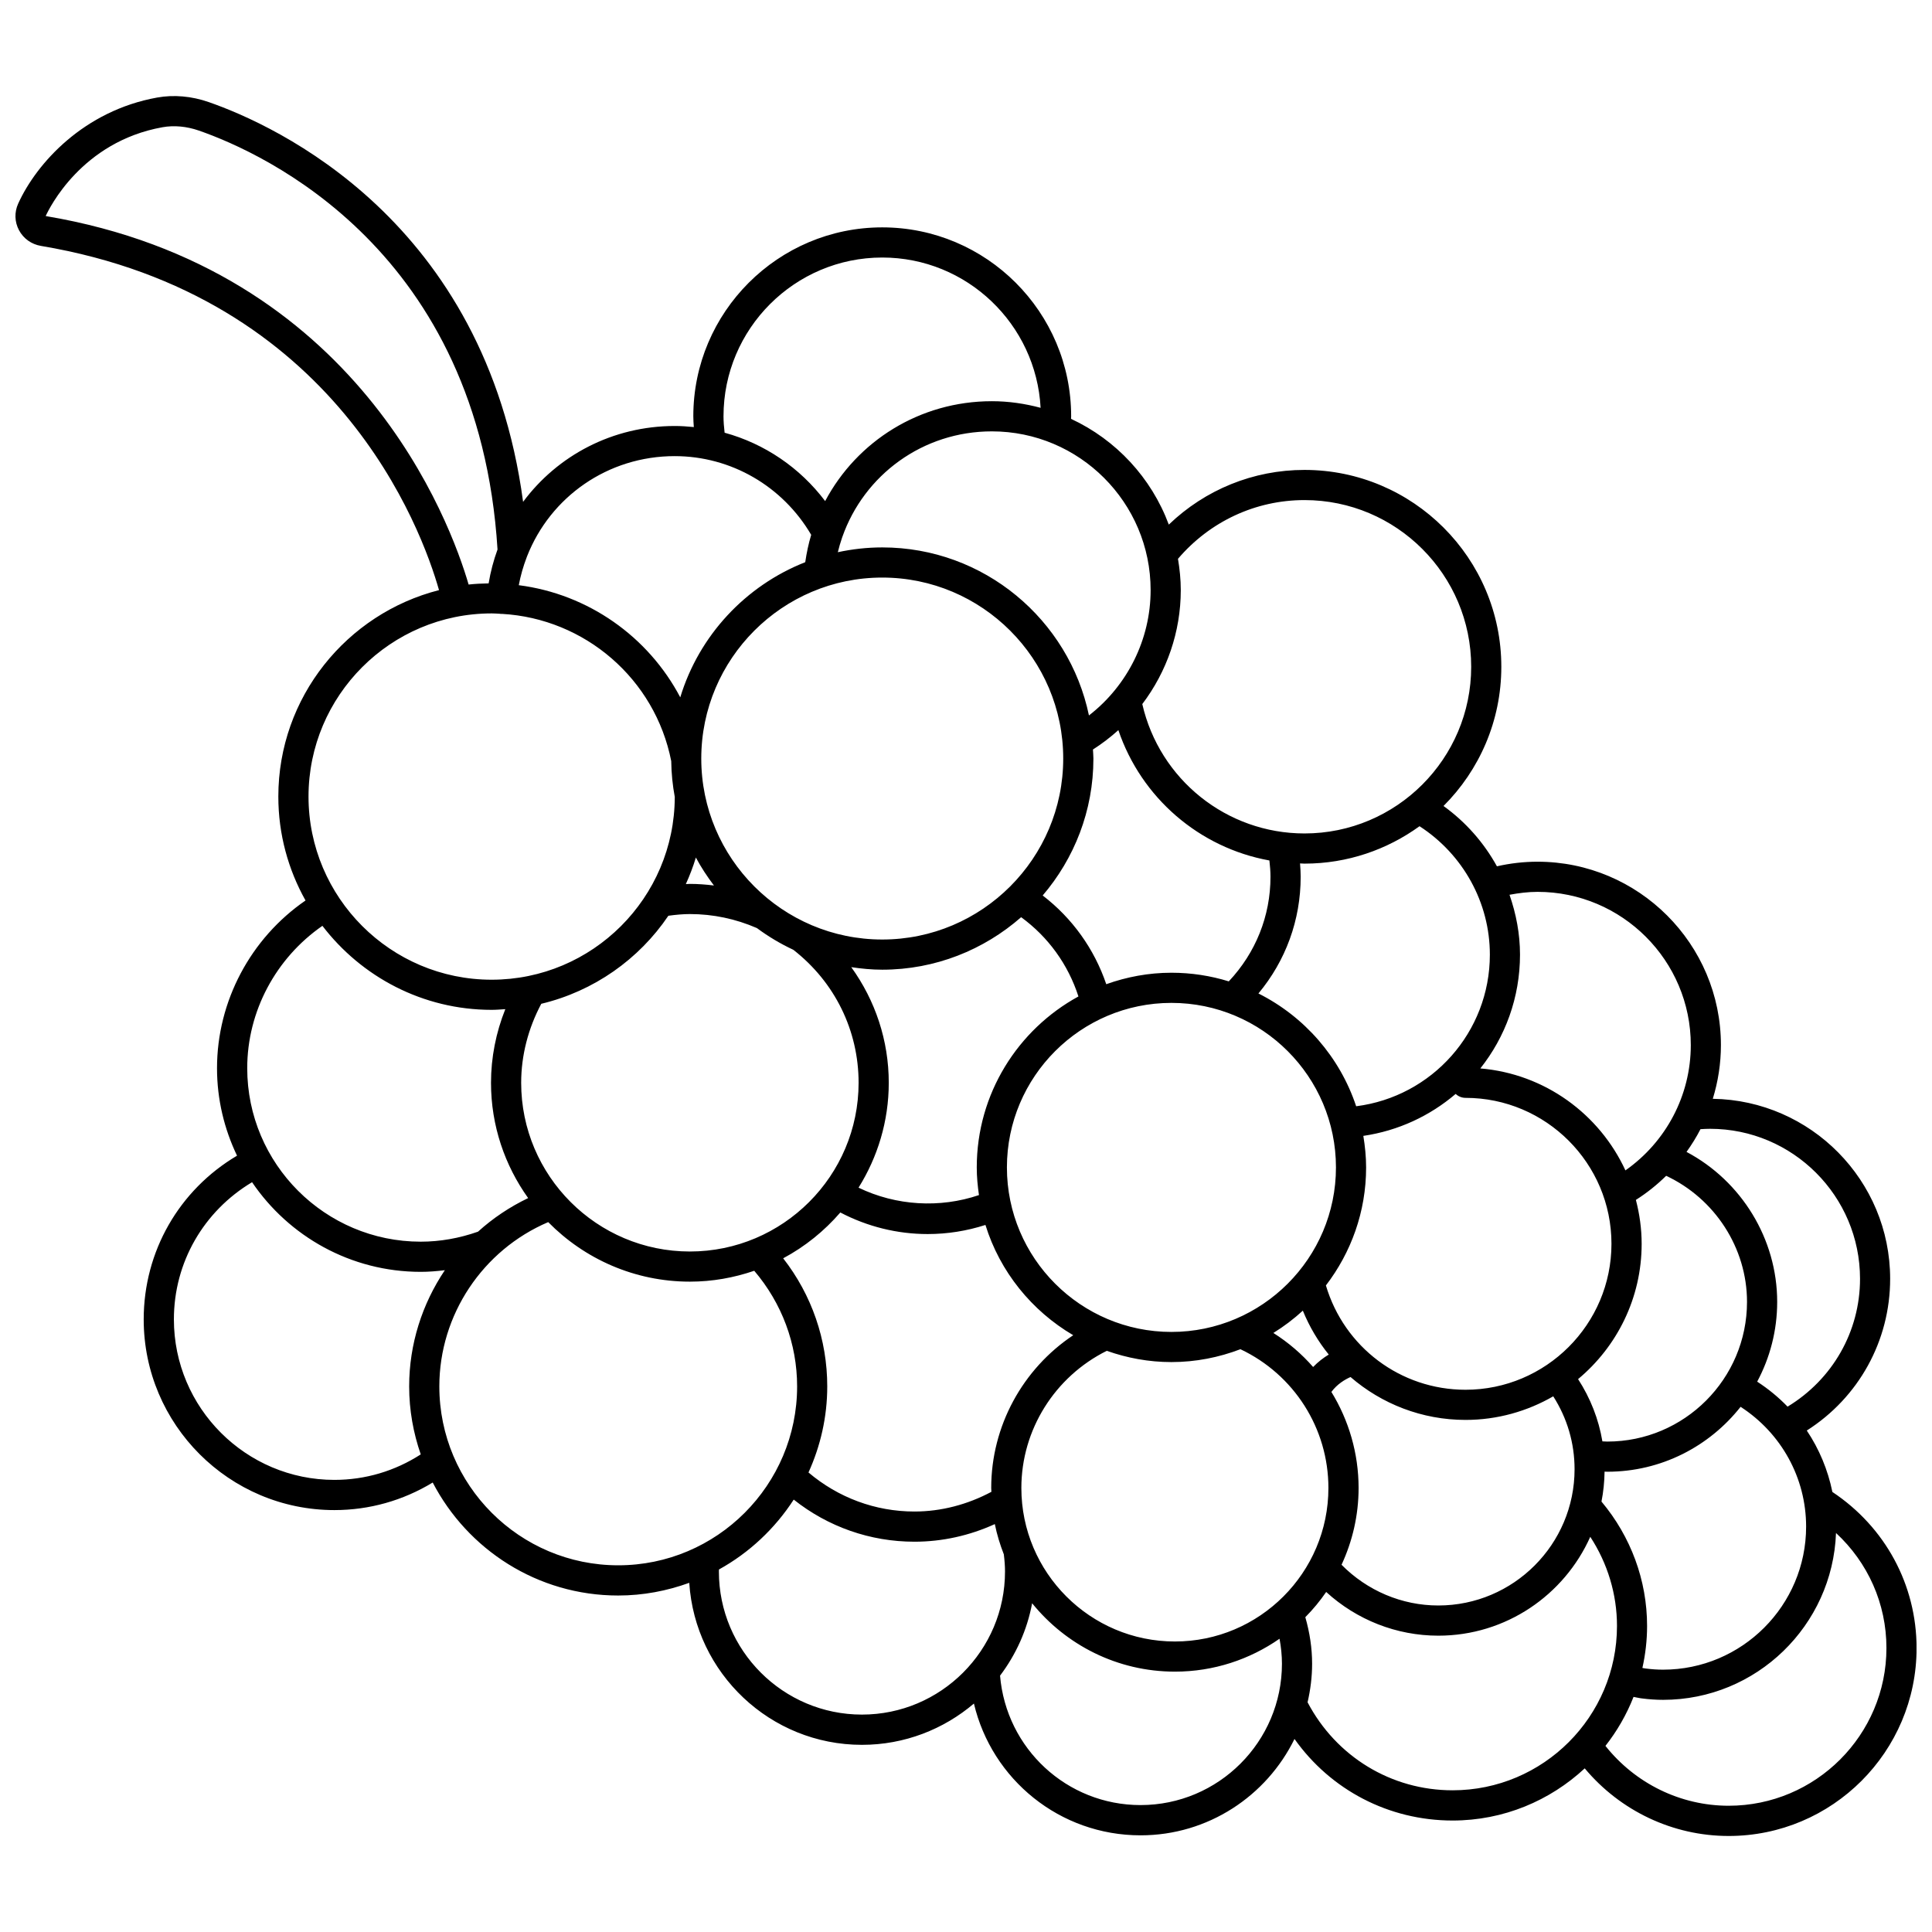<?xml version="1.0" encoding="UTF-8"?>
<!-- Uploaded to: SVG Repo, www.svgrepo.com, Generator: SVG Repo Mixer Tools -->
<svg width="800px" height="800px" version="1.1" viewBox="144 144 512 512" xmlns="http://www.w3.org/2000/svg">
 <defs>
  <clipPath id="a">
   <path d="m148.09 169h503.81v462h-503.81z"/>
  </clipPath>
 </defs>
 <g clip-path="url(#a)">
  <path d="m629.6 539.38c-1.195-5.863-3.496-11.371-6.781-16.273 13.723-8.734 22.09-23.746 22.09-40.203 0-26.078-21.023-47.309-47-47.711 1.395-4.547 2.152-9.328 2.152-14.223 0-26.801-21.805-48.609-48.609-48.609-3.609 0-7.211 0.414-10.75 1.219-3.449-6.25-8.246-11.723-14.156-15.984 9.461-9.449 15.32-22.496 15.32-36.895 0-28.77-23.402-52.168-52.168-52.168-13.566 0-26.301 5.234-35.953 14.492-4.613-12.406-13.977-22.484-25.906-28.023 0.004-0.23 0.027-0.453 0.027-0.68 0-27.609-22.461-50.066-50.066-50.066s-50.066 22.461-50.066 50.066c0 0.926 0.066 1.891 0.133 2.856-1.676-0.172-3.359-0.285-5.062-0.285-16.453 0-31.055 7.816-40.18 20.102-9.988-74.609-65.684-99.809-83.305-105.94-4.535-1.582-9.27-2-13.676-1.203-19.336 3.469-31.922 17.309-36.824 28.105-1.035 2.277-0.961 4.844 0.211 7.047 1.184 2.223 3.301 3.734 5.801 4.16 78.34 13.148 100.91 75.039 105.51 91.223-24.438 6.234-42.582 28.363-42.582 54.715 0 9.996 2.633 19.379 7.207 27.535-14.555 10.02-23.457 26.695-23.457 44.449 0 8.305 1.938 16.148 5.305 23.18-15.352 9.094-24.734 25.367-24.734 43.387 0 27.863 22.668 50.535 50.539 50.535 9.27 0 18.176-2.527 26.051-7.305 9.238 17.766 27.785 29.945 49.152 29.945 6.617 0 12.945-1.227 18.836-3.363 1.547 23.93 21.445 42.934 45.758 42.934 11.316 0 21.668-4.133 29.68-10.941 4.758 20.133 22.762 34.922 44.16 34.922 17.914 0 33.398-10.445 40.797-25.539 9.574 13.5 24.969 21.617 41.898 21.617 13.523 0 25.812-5.277 35.016-13.824 9.422 11.27 23.332 17.918 38.152 17.918 27.457 0 49.793-22.336 49.793-49.797-0.008-16.801-8.348-32.094-22.312-41.371zm-61.191 2.551c0.508-2.57 0.781-5.223 0.82-7.934 0.234 0.004 0.496 0.027 0.727 0.027 14.32 0 27.07-6.746 35.32-17.203 10.754 6.961 17.363 18.797 17.363 31.746 0 20.902-17.008 37.914-37.914 37.914-1.504 0-3.012-0.102-4.641-0.312-0.012-0.004-0.418-0.07-0.434-0.07-0.141-0.02-0.262-0.055-0.398-0.074 0.797-3.59 1.242-7.305 1.242-11.129 0-12.078-4.301-23.676-12.086-32.965zm-113.05 37.082c-22.434 0-40.688-18.25-40.688-40.688 0-15.426 8.863-29.484 22.637-36.344 5.367 1.898 11.117 2.984 17.129 2.984 6.445 0 12.594-1.238 18.289-3.41 14.203 6.719 23.316 20.973 23.316 36.766 0.004 22.438-18.25 40.691-40.684 40.691zm-103.81-101.55c5.777-3.086 10.898-7.227 15.145-12.145 7.152 3.75 15.086 5.719 23.141 5.719 5.246 0 10.379-0.824 15.316-2.414 3.84 12.398 12.27 22.766 23.266 29.223-13.402 8.934-21.734 24.082-21.734 40.477 0 0.348 0.043 0.68 0.051 1.027-6.309 3.363-13.285 5.219-20.395 5.219-10.359 0-20.207-3.676-28.082-10.348 3.164-6.965 4.973-14.676 4.973-22.812 0-12.379-4.113-24.238-11.68-33.945zm-69.434-46.512c0-7.285 1.883-14.469 5.328-20.934 13.922-3.336 25.879-11.785 33.68-23.332 2.008-0.273 3.918-0.449 5.703-0.449 6.133 0 12.102 1.258 17.762 3.715 3.004 2.227 6.227 4.156 9.648 5.754 10.996 8.559 17.301 21.387 17.301 35.246 0 24.652-20.059 44.711-44.715 44.711s-44.707-20.059-44.707-44.711zm95.688-133.89c26.445 0 47.961 21.516 47.961 47.961 0 26.445-21.516 47.961-47.961 47.961s-47.961-21.516-47.961-47.961c0-26.445 21.52-47.961 47.961-47.961zm62.574 40.43c6.082 17.941 21.465 31.188 40.027 34.543 0.168 1.48 0.285 2.922 0.285 4.32 0 10.422-3.934 20.156-11.051 27.719-4.805-1.484-9.906-2.289-15.191-2.289-6.066 0-11.867 1.105-17.277 3.039-3.18-9.359-9.004-17.492-16.848-23.512 8.359-9.781 13.441-22.441 13.441-36.285 0-0.812-0.09-1.598-0.121-2.398 2.402-1.535 4.648-3.254 6.734-5.137zm89.375 96.418c0.703 0.625 1.605 1.035 2.621 1.035 21.328 0 38.68 17.352 38.68 38.676 0 21.328-17.352 38.68-38.68 38.68-17.203 0-32.145-11.285-36.996-27.648 6.656-8.688 10.656-19.508 10.656-31.27 0-2.856-0.293-5.637-0.738-8.363 9.289-1.359 17.68-5.324 24.457-11.109zm55.797 21.691c12.883 6.035 21.426 19.09 21.426 33.414 0 20.406-16.605 37.016-37.012 37.016-0.414 0-0.867-0.027-1.312-0.051-0.988-5.871-3.168-11.445-6.445-16.5 10.285-8.57 16.848-21.457 16.848-35.863 0-4.019-0.562-7.906-1.527-11.629 2.922-1.855 5.602-4.004 8.023-6.387zm-93.559 50.668c-3.031-3.465-6.57-6.508-10.535-9.02 2.793-1.727 5.402-3.703 7.809-5.914 1.738 4.258 4.059 8.16 6.867 11.637-1.367 0.828-2.801 1.902-4.141 3.297zm6.051-52.891c0 24.039-19.559 43.598-43.602 43.598-24.039 0-43.598-19.559-43.598-43.598 0-24.043 19.559-43.602 43.602-43.602 24.039 0 43.598 19.559 43.598 43.602zm-83.43-66.312c7.188 5.246 12.457 12.543 15.184 21.004-16.039 8.762-26.945 25.781-26.945 45.312 0 2.492 0.238 4.93 0.582 7.328-10.367 3.519-21.957 2.844-31.91-1.965 5.043-8.082 8.008-17.586 8.008-27.793 0-11.211-3.566-21.809-9.938-30.645 2.688 0.398 5.41 0.672 8.211 0.672 14.102-0.004 26.957-5.281 36.809-13.914zm-81.41-8.402c-2.106-0.254-4.231-0.422-6.375-0.422-0.348 0-0.719 0.039-1.07 0.047 1.027-2.273 1.93-4.613 2.656-7.035 1.391 2.609 3.012 5.066 4.789 7.41zm163.63 134.21c1.531-2.082 3.598-3.293 5.07-3.949 8.246 7.129 18.934 11.367 30.48 11.367 8.465 0 16.387-2.301 23.242-6.254 3.695 5.785 5.652 12.391 5.652 19.32 0 19.91-16.199 36.113-36.113 36.113-9.672 0-18.859-3.93-25.641-10.793 2.875-6.203 4.519-13.086 4.519-20.355-0.004-9.199-2.609-17.949-7.211-25.449zm100.34-69.73c21.922 0 39.754 17.832 39.754 39.754 0 14-7.32 26.684-19.199 33.879-2.402-2.484-5.094-4.703-8.055-6.625 3.375-6.312 5.301-13.504 5.301-21.148 0-16.68-9.477-32.023-24.027-39.738 1.375-1.918 2.621-3.926 3.699-6.023 0.891-0.059 1.734-0.098 2.527-0.098zm-45.707-62.793c22.398 0 40.613 18.223 40.613 40.613 0 13.324-6.559 25.648-17.324 33.203-6.871-14.906-21.348-25.59-38.449-27.023 6.59-8.297 10.512-18.789 10.512-30.168 0-5.488-1.031-10.812-2.781-15.852 2.461-0.457 4.938-0.773 7.43-0.773zm-12.637 16.625c0 20.566-15.332 37.641-35.43 40.195-4.336-13.062-13.754-23.793-25.902-29.891 7.238-8.691 11.195-19.465 11.195-30.926 0-1.164-0.07-2.348-0.168-3.535 0.398 0.008 0.789 0.051 1.191 0.051 11.383 0 21.891-3.703 30.477-9.914 11.516 7.453 18.637 20.227 18.637 34.02zm-49.125-120.45c24.359 0 44.176 19.816 44.176 44.176s-19.816 44.172-44.176 44.172c-20.648 0-38.422-14.324-42.984-34.289 6.496-8.574 10.199-19.141 10.199-30.203 0-2.828-0.293-5.586-0.742-8.289 8.43-9.883 20.531-15.566 33.527-15.566zm-40.777 23.859c0 13.066-6.148 25.309-16.344 33.215-5.289-25.395-27.832-44.531-54.773-44.531-4.039 0-7.977 0.453-11.777 1.27 0.312-1.289 0.68-2.555 1.105-3.789 0.027-0.074 0.055-0.148 0.078-0.227 5.789-16.492 21.359-28.008 39.637-28.008 23.199 0 42.074 18.871 42.074 42.07zm-113.19-46.066c0-23.199 18.871-42.074 42.074-42.074 22.441 0 40.781 17.676 41.961 39.828-4.129-1.105-8.445-1.75-12.918-1.75-19.109 0-35.746 10.586-44.18 26.469-6.691-8.867-16.066-15.215-26.645-18.121-0.176-1.516-0.293-2.981-0.293-4.352zm-12.93 10.559c14.949 0 28.617 7.981 36.168 20.859-0.707 2.34-1.211 4.766-1.578 7.246-15.816 6.227-28.141 19.422-33.121 35.816-8.477-16.094-24.387-27.363-42.793-29.719 0.48-2.57 1.195-5.043 2.106-7.414 0.035-0.09 0.062-0.172 0.098-0.262 6.168-15.715 21.367-26.527 39.121-26.527zm-166.7-63.621c0.91-2.004 9.508-19.691 30.953-23.539 3.066-0.551 6.398-0.238 9.641 0.883 17.371 6.039 74.234 31.875 79.148 111.02-1.047 2.875-1.844 5.871-2.359 8.98-1.785 0.023-3.559 0.117-5.301 0.305-4.777-16.379-29.301-83.75-112.08-97.652zm118.19 105.3c0.746 0 1.484 0.062 2.223 0.102 0.023 0.004 0.039 0.016 0.062 0.02 0.125 0.012 0.246 0.016 0.367 0.016 0.023 0 0.047-0.012 0.07-0.012 21.977 1.234 40.586 17.23 44.863 39.02 0.039 3.242 0.367 6.41 0.938 9.5-0.059 26.711-21.805 48.43-48.527 48.43-26.762 0-48.535-21.773-48.535-48.535 0.004-26.766 21.781-48.539 48.539-48.539zm-44.855 82.797c10.34 13.5 26.574 22.266 44.855 22.266 1.223 0 2.414-0.109 3.617-0.184-2.484 6.203-3.793 12.824-3.793 19.512 0 11.395 3.672 21.926 9.844 30.555-4.891 2.344-9.359 5.344-13.285 8.902-4.957 1.742-10.055 2.652-15.18 2.652-25.355 0-45.984-20.629-45.984-45.984 0-15.074 7.594-29.168 19.926-37.719zm3.188 146.83c-23.461 0-42.547-19.082-42.547-42.539 0-15.105 7.891-28.672 20.715-36.352 9.715 14.324 26.125 23.758 44.703 23.758 2.137 0 4.266-0.176 6.387-0.438-6.008 8.934-9.457 19.586-9.457 30.793 0 6.32 1.113 12.367 3.07 18.023-6.856 4.418-14.703 6.754-22.871 6.754zm27.797-24.773c0-18.977 11.504-36.137 28.855-43.539 9.566 9.727 22.855 15.777 37.551 15.777 5.973 0 11.691-1.047 17.047-2.883 7.316 8.586 11.363 19.352 11.363 30.645 0 26.141-21.266 47.41-47.41 47.41-26.145 0-47.406-21.266-47.406-47.41zm112 86.973c-20.906 0-37.914-17.012-37.914-37.914 0-0.184 0.02-0.363 0.02-0.543 8.039-4.441 14.836-10.836 19.812-18.52 9.098 7.227 20.289 11.16 31.996 11.16 7.356 0 14.609-1.617 21.297-4.668 0.555 2.766 1.379 5.43 2.383 8.008 0.207 1.645 0.316 3.148 0.316 4.566 0 20.902-17.004 37.91-37.91 37.91zm73.836 23.98c-19.531 0-35.613-14.969-37.238-34.301 4.199-5.555 7.176-12.074 8.5-19.184 8.934 11.039 22.57 18.121 37.84 18.121 10.301 0 19.848-3.238 27.723-8.719 0.41 2.207 0.641 4.422 0.641 6.613 0 20.664-16.809 37.469-37.465 37.469zm82.695-3.918c-16.289 0-30.859-8.934-38.438-23.32 0.758-3.293 1.203-6.703 1.203-10.223 0-4.113-0.629-8.25-1.801-12.332 2.039-2.055 3.887-4.297 5.531-6.684 8.094 7.402 18.652 11.582 29.715 11.582 17.941 0 33.387-10.789 40.27-26.199 4.582 7.027 7.078 15.191 7.078 23.625-0.004 24.012-19.543 43.551-43.559 43.551zm73.164 4.094c-12.789 0-24.754-5.91-32.664-15.863 3.078-3.918 5.594-8.277 7.449-12.984 0.59 0.105 1.109 0.246 1.73 0.336 0.055 0.008 0.391 0.062 0.449 0.066 1.922 0.25 3.824 0.379 5.652 0.379 24.738 0 44.918-19.688 45.824-44.215 8.445 7.824 13.363 18.699 13.363 30.48-0.004 23.051-18.758 41.801-41.805 41.801z"/>
 </g>
</svg>